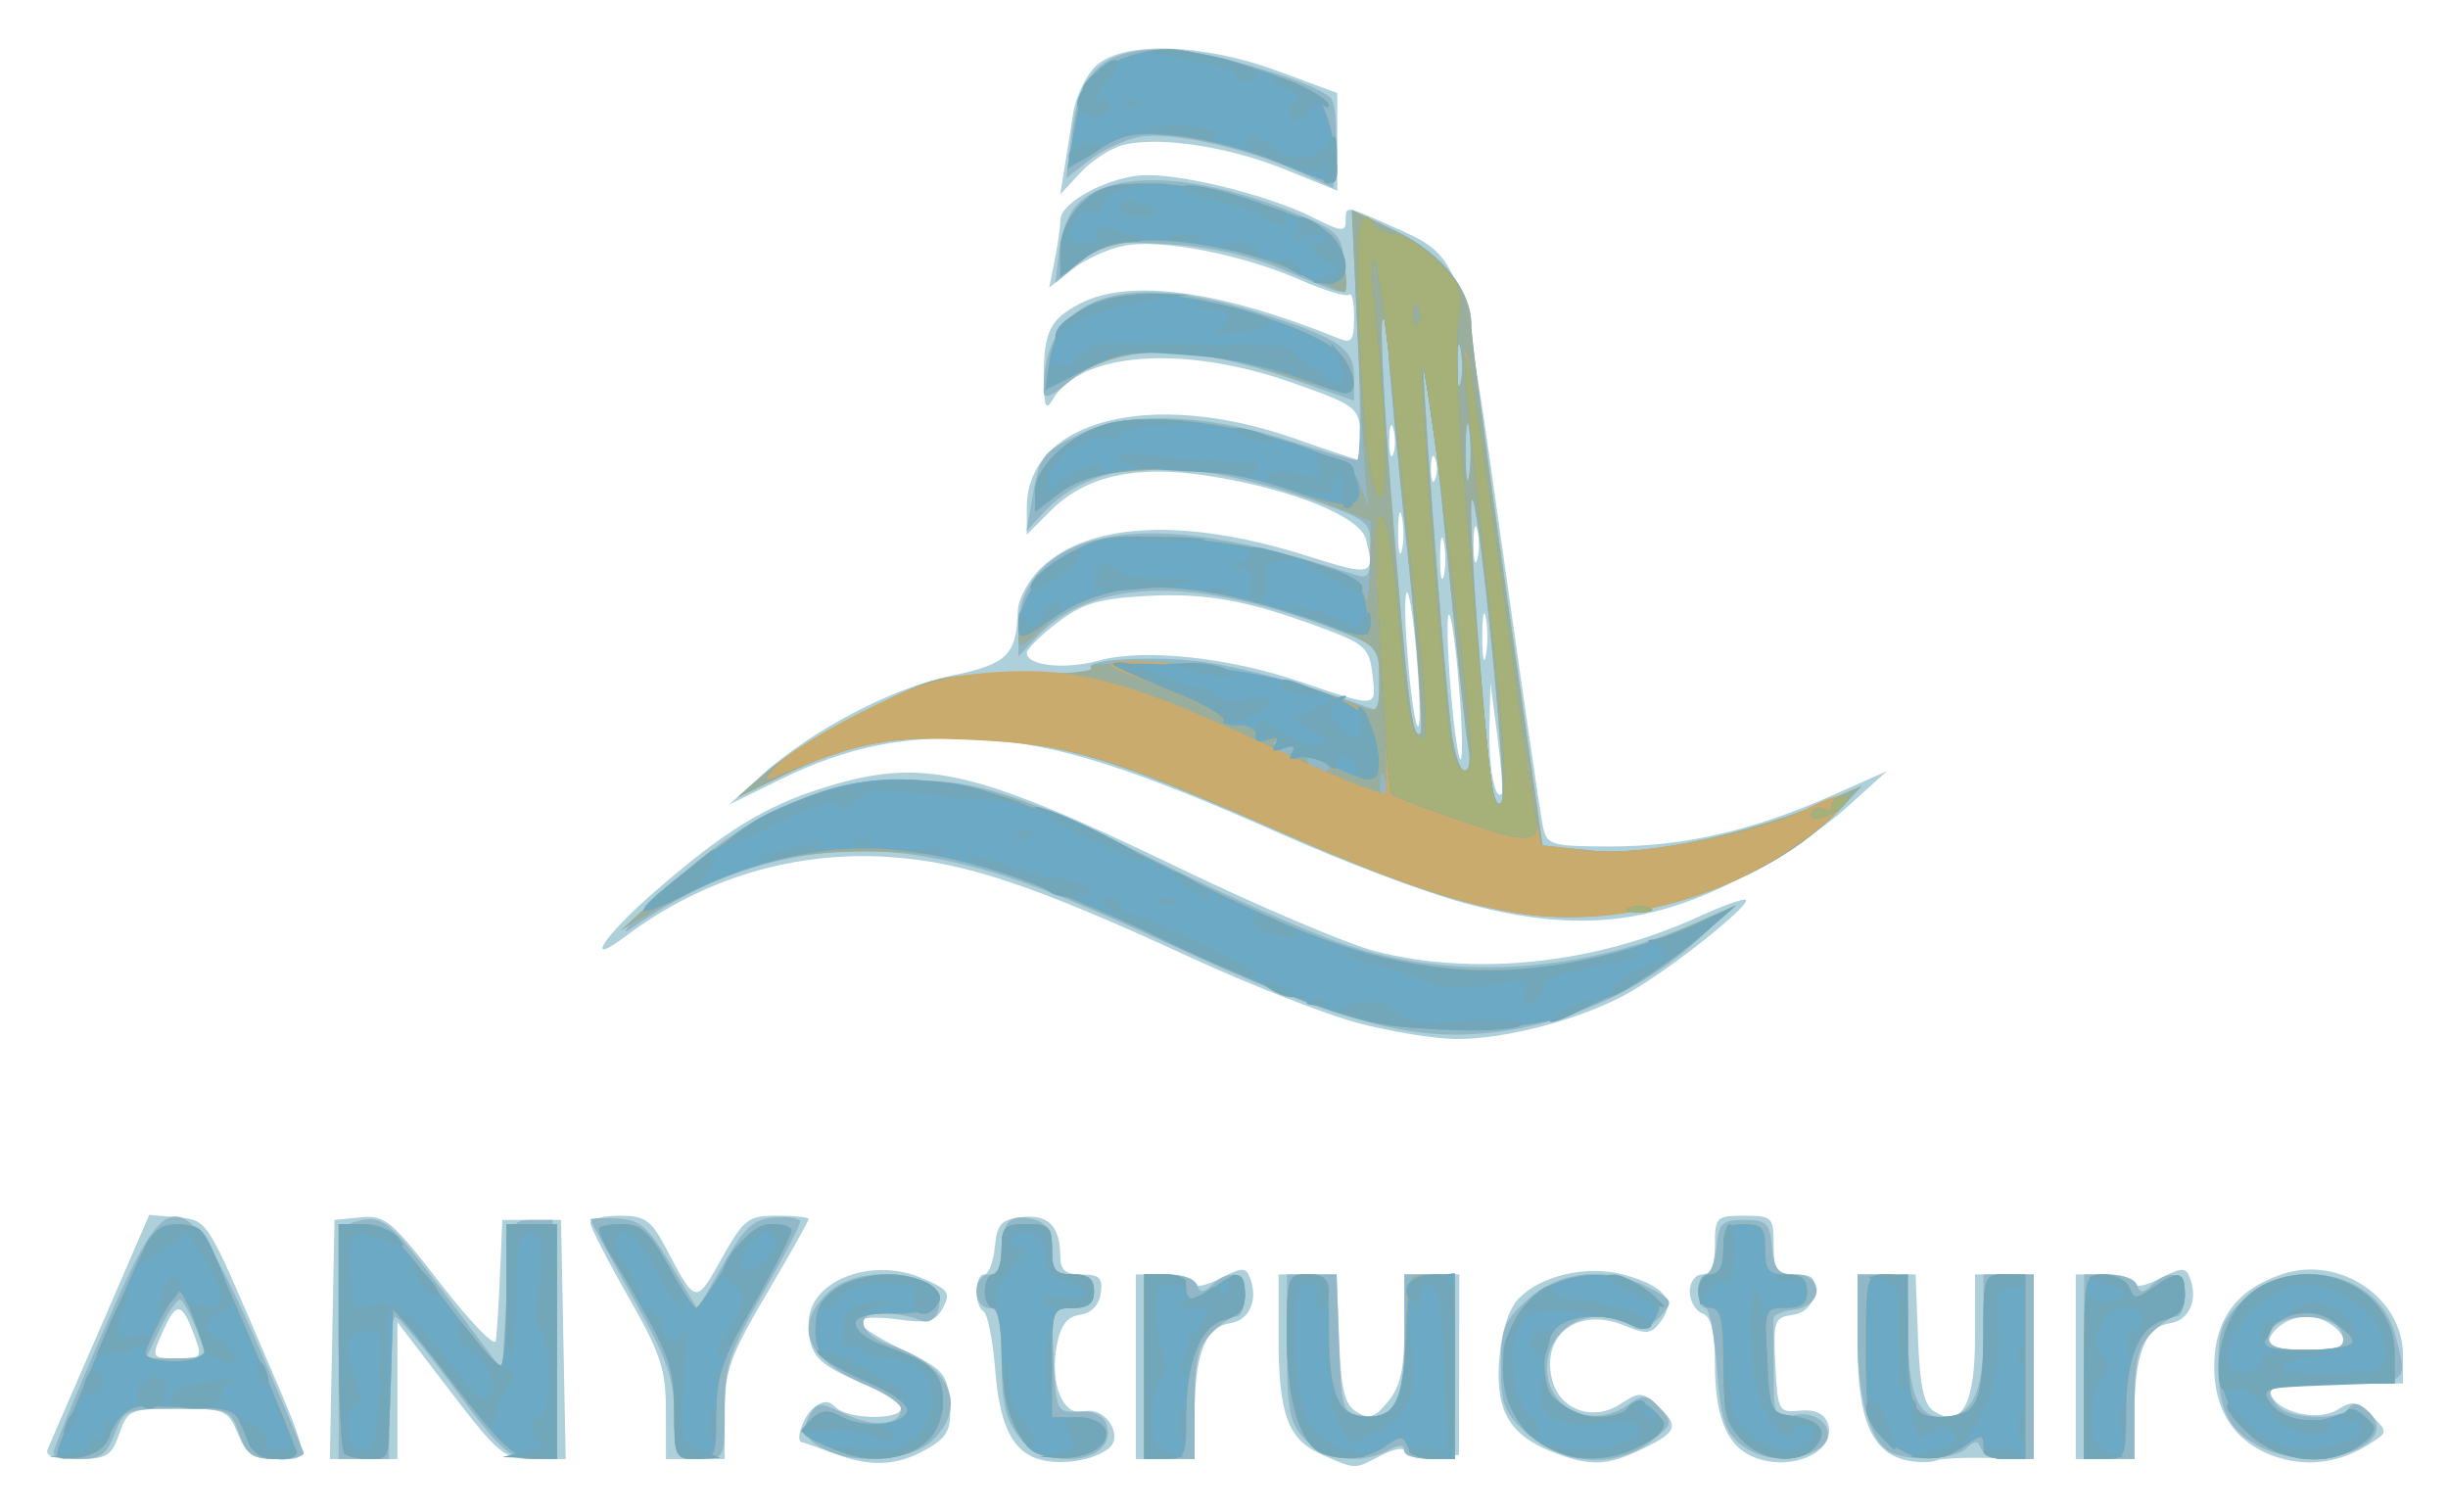 <svg xmlns="http://www.w3.org/2000/svg" role="img" viewBox="10.64 4.14 291.72 180.22"><title>ANYstructure logo</title><path fill="#aed0db" d="M110.5 177.493c-2.2-.805-4.112-1.47-4.25-1.478-.914-.055.025-2.999 1.292-4.05 1.168-.97 1.823-.999 2.7-.122 1.437 1.437 7.758 1.536 7.758.122 0-.57-2.128-1.948-4.73-3.063-5.368-2.301-6.233-3.287-6.255-7.128-.028-4.946 7.343-7.904 13.394-5.375 3.25 1.358 3.564 1.784 2.619 3.55-.917 1.713-1.731 1.917-5.551 1.394-2.462-.337-4.475-.215-4.473.272.002.487 2.364 2.011 5.25 3.386 4.786 2.281 5.273 2.824 5.553 6.19.245 2.95-.156 3.989-2 5.182-3.656 2.365-6.999 2.697-11.307 1.121zm24.854.733c-3.776-.594-5.542-3.691-6.105-10.704-.29-3.616-.915-6.815-1.389-7.107-1.163-.719-1.1-4.414.076-4.414.515 0 1.078-1.462 1.25-3.25.265-2.752.757-3.301 3.205-3.58 3.158-.36 4.569 1.047 4.593 4.58.012 1.746.591 2.25 2.585 2.25 2.093 0 2.51.418 2.25 2.25-.2 1.409-1.123 2.365-2.469 2.556-1.546.22-2.324 1.239-2.772 3.627-.872 4.648.752 8.555 3.281 7.894 2.478-.648 4.793 2.921 2.869 4.424-1.628 1.272-4.726 1.892-7.375 1.475zm32.888-.72C164.108 175.709 163 172.736 163 163.435V156h6.916l.292 7.645c.233 6.106.657 7.867 2.105 8.75 1.475.899 2.174.665 3.75-1.256 1.468-1.789 1.937-3.909 1.937-8.75V156H184.541l-.02 10.75-.02 10.75-3.25.313c-1.788.172-3.25-.138-3.25-.691 0-.568-1.195-.381-2.75.43-3.287 1.715-2.949 1.717-7.008-.047zm28.296-.013c-5.873-2.079-7.696-4.905-7.248-11.227.23-3.238 1.069-6.005 2.199-7.254 2.595-2.867 8.26-4.195 12.684-2.974 4.794 1.324 6.206 3.062 4.444 5.472-1.189 1.626-1.712 1.694-4.409.577-5.495-2.276-9.958 1.077-8.605 6.466.899 3.584 4.893 5.008 8.117 2.896 2.264-1.483 2.595-1.474 4.365.128 2.561 2.317 2.421 3.115-.835 4.771-4.698 2.39-6.617 2.595-10.712 1.145zm23.356.383C216.502 176.644 215 173.171 215 166.56c0-3.829-.425-5.509-1.5-5.922-.825-.317-1.5-1.49-1.5-2.607 0-1.139.659-2.031 1.5-2.031 1.048 0 1.5-1.056 1.5-3.5 0-3.333.167-3.5 3.5-3.5s3.5.167 3.5 3.5c0 3.092.3 3.5 2.57 3.5 2.093 0 2.51.418 2.25 2.25-.208 1.462-1.124 2.364-2.617 2.576-2.131.302-2.276.738-2 6 .287 5.468.394 5.664 2.933 5.404 1.732-.177 2.859.312 3.287 1.428 1.259 3.281-3.977 5.871-8.528 4.218zm18.375.358C233.795 177.496 232 173.524 232 164.365V156h6.916l.292 7.645c.223 5.827.688 7.894 1.958 8.692 3.267 2.053 4.834-.852 4.834-8.959V156h7v21.991l-5.387-.124c-2.963-.068-5.775.069-6.25.306-.475.237-1.867.265-3.093.062zm44.175-.327C277.323 176.46 274.5 172.584 274.5 167c0-5.626 2.664-9.239 8.147-11.049C289.461 153.703 297 158.789 297 165.635V169h-8.083c-6.021 0-7.977.319-7.668 1.25.724 2.179 5.597 3.328 7.932 1.87 1.795-1.121 2.358-1.026 4.072.688 1.985 1.985 1.984 1.992-.382 3.472-3.329 2.083-6.862 2.635-10.425 1.628zM290 164.2c0-1.498-2.394-3.2-4.5-3.2s-4.5 1.702-4.5 3.2c0 .44 2.025.8 4.5.8s4.5-.36 4.5-.8zM16.347 176.75c.309-.688 3.153-7.234 6.32-14.548l5.759-13.298 3.43.298c3.374.293 3.516.498 8.769 12.703C47.987 179.011 47.794 178 43.689 178c-2.886 0-3.648-.487-4.689-3-1.183-2.856-1.526-3-7.173-3-5.691 0-5.973.121-6.976 3-.927 2.661-1.499 3-5.055 3-2.84 0-3.845-.365-3.448-1.25zM33.694 163c-1.383-3.663-2.033-3.746-3.533-.453C28.592 165.99 28.597 166 31.913 166c2.822 0 2.878-.094 1.781-3zm16.529.75L50.5 149.5l3.143-.305c2.877-.28 3.681.39 9.5 7.913 3.496 4.52 6.458 7.583 6.581 6.805.124-.777.349-4.338.5-7.913l.275-6.5h7l.277 14.25.277 14.25h-3.782c-3.556 0-4.154-.487-10.027-8.156L58 161.688V178h-8.055zm39.77 8.5c-.006-4.972-.615-6.814-4.5-13.615-2.471-4.326-4.493-8.263-4.493-8.75 0-.487 1.566-.885 3.48-.885 3.002 0 3.752.515 5.461 3.75 3.647 6.901 3.585 6.889 6.688 1.364 2.656-4.73 3.152-5.112 6.621-5.113 2.062-.001 3.75.182 3.75.405s-2.25 4.229-5 8.901c-4.393 7.464-5 9.175-5 14.094V178h-7l-.007-5.75zM146 167v-11h3.5c1.925 0 3.5.462 3.5 1.026 0 .583 1.303.352 3.018-.535 2.642-1.366 3.089-1.377 3.585-.084 1.015 2.645-.074 5.086-2.417 5.42-2.899.413-4.186 3.715-4.186 10.739V178h-7zm112 0v-11h3.5c1.925 0 3.5.462 3.5 1.026 0 .583 1.303.352 3.018-.535 2.642-1.366 3.089-1.377 3.585-.084 1.015 2.645-.073 5.086-2.417 5.42-2.899.413-4.186 3.715-4.186 10.739V178h-7zm-85.5-40.948c-3.85-1.011-12.85-4.535-20-7.831-18.558-8.556-26.79-11.317-35.61-11.945-11.391-.811-22.398 2.452-31.623 9.375-5.25 3.94-2.706.024 3.456-5.319 8.341-7.233 13.103-10.153 20.132-12.347 11.679-3.645 17.706-2.286 42.145 9.504 9.625 4.643 20.182 9.133 23.46 9.977 11.862 3.055 26.232 1.55 38.442-4.026 2.971-1.357 5.577-2.293 5.79-2.08.608.608-8.711 8.049-13.692 10.932-5.53 3.201-14.896 5.727-20.96 5.654-2.497-.03-7.69-.882-11.54-1.893zm12.5-14.342c-4.675-1.278-14.35-4.926-21.5-8.106-17.73-7.887-26.643-10.731-35.538-11.343-9.086-.625-16.276.786-24.395 4.784L97.5 100.034l4-3.6c5.941-5.346 15.556-10.367 22.609-11.806 6.543-1.335 7.677-2.45 7.821-7.691.039-1.43 1.286-3.712 2.82-5.163 5.804-5.489 17.251-5.972 31.823-1.345 7.602 2.414 7.996 2.294 6.824-2.075-.725-2.701-9.051-6.023-18.855-7.524-8.61-1.318-14.529.003-18.7 4.173L133 67.846v-3.201c0-10.453 14.775-14.272 31.925-8.252C169.009 57.827 172.525 59 172.739 59c.214 0 .247-1.462.075-3.25-.298-3.094-.697-3.384-8.313-6.053-12.863-4.507-25.114-3.622-28.42 2.053-.811 1.393-1.026.899-1.05-2.418-.041-5.64.673-7.126 4.341-9.032 5.849-3.04 16.716-1.561 30.879 4.202 1.455.592 1.75.161 1.75-2.562 0-1.8-.26-3.014-.577-2.696-.318.318-2.948-.471-5.846-1.753-6.797-3.006-16.54-4.908-20.926-4.085-1.896.356-4.693 1.626-6.215 2.823l-2.767 2.177.666-3.328c.366-1.83.666-3.953.666-4.718 0-2.189 6.116-5.352 10.356-5.357 4.878-.005 14.872 2.561 19.834 5.093C170.414 31.742 171 31.807 171 30.52c0-1.899-.137-1.911 5.15.428 8.789 3.888 8.576 3.285 13.481 38.243 2.416 17.22 4.621 32.321 4.9 33.559.472 2.091 1.043 2.25 8.094 2.25 8.698 0 16.921-1.895 26.317-6.064L235.5 96.026l-5 4.507c-2.75 2.479-8.64 6.336-13.089 8.57-10.699 5.374-19.652 6.094-32.411 2.606zm4.089-19.755L188.254 85.5l-.127 5.168c-.116 4.738.636 8.903 1.459 8.08.186-.186-.037-3.243-.497-6.793zm-4.615-6.429c-.395-4.739-.931-8.402-1.191-8.142-.261.261-.151 4.351.244 9.089.395 4.739.931 8.402 1.191 8.142.261-.261.151-4.351-.244-9.089zm-5.056-3.686c-.404-4.587-.938-7.742-1.187-7.01-.567 1.669.779 16.493 1.437 15.834.266-.266.154-4.237-.251-8.824zm-5.225 2.692c-.369-3.165-.876-3.644-5.796-5.485-9.015-3.373-14.044-4.293-21.239-3.887-5.623.318-7.544.896-10.519 3.165C134.638 79.853 133 81.48 133 81.942c0 1.532 4.563 2.017 8.561.911 5.301-1.467 15.399-.416 23.952 2.492 9.336 3.174 9.148 3.192 8.68-.813zM187.706 77.75c-.238-1.238-.433-.225-.433 2.25s.195 3.487.433 2.25c.238-1.238.238-3.263 0-4.5zm-4.998-8.988c-.239-1.244-.444-.462-.455 1.738-.011 2.2.185 3.218.435 2.262.25-.956.259-2.756.02-4zm3.982-1.512c-.252-.963-.457-.175-.457 1.75s.206 2.712.457 1.75c.252-.963.252-2.538 0-3.5zm-8.982-1.488c-.239-1.244-.444-.462-.455 1.738-.011 2.2.185 3.218.435 2.262.25-.956.259-2.756.02-4zm3.955-7.012c-.277-.688-.504-.125-.504 1.25s.227 1.938.504 1.25c.277-.688.277-1.812 0-2.5zm-4.969-3.481c-.254-.973-.478-.419-.498 1.231-.02 1.65.187 2.446.461 1.769.274-.677.291-2.027.037-3zm-39.24-30.867c.255-1.596.728-4.591 1.051-6.656.323-2.065 1.552-4.652 2.73-5.75 3.214-2.994 12.688-2.724 21.708.62L170 15.232V26.86l-6.212-2.524c-6.731-2.735-15.029-3.994-19.285-2.926-1.471.369-3.763 1.846-5.094 3.283l-2.42 2.611z"/><path fill="#92b7c7" d="M16.996 177.25c-.002-.412 2.585-6.718 5.75-14.012 9.048-20.855 9.52-20.581 24.087 13.971.183.435-1.235.791-3.152.791-2.974 0-3.639-.441-4.531-3-1.014-2.907-1.241-3-7.379-3-6.118 0-6.371.102-7.465 3-.921 2.441-1.708 3-4.219 3-1.698 0-3.089-.338-3.091-.75zM35 165.649C35 164.325 32.668 159 32.087 159c-.394 0-1.468 1.575-2.386 3.5l-1.669 3.5h3.484c1.916 0 3.484-.158 3.484-.351zm16-1.533c0-13.255.095-13.908 2.096-14.432 3.181-.832 3.895-.237 10.904 9.088l6.5 8.648.5-8.96c.489-8.758.557-8.96 3-8.96h2.5l.277 14.25.277 14.25H74.046c-2.614 0-3.832-1.11-9.277-8.458-3.448-4.652-6.606-8.477-7.019-8.5-.412-.023-.75 3.783-.75 8.458v8.5h-6zM90.982 172.75c-.015-4.425-.801-6.645-5-14.126-2.74-4.882-4.982-9.005-4.982-9.163 0-.158 1.435-.214 3.19-.124 2.719.139 3.661.948 6.384 5.487l3.195 5.324 3.065-5.357c2.556-4.468 3.571-5.396 6.116-5.59 1.678-.128 3.047.112 3.043.533-.004.421-2.029 4.305-4.5 8.631-3.924 6.869-4.493 8.611-4.493 13.75C97 177.987 96.993 178 94 178c-2.95 0-3-.087-3.018-5.25zM110 177.287c-3.136-1.161-3.995-2.428-2.958-4.366.944-1.764 1.19-1.778 4.388-.253 3.423 1.632 6.57 1.303 6.57-.688 0-.595-1.688-1.779-3.75-2.631-7.517-3.104-9.279-7.094-4.936-11.175 4.216-3.961 14.791-2.219 13.111 2.16-.455 1.186-1.225 1.544-2.304 1.071-.892-.391-2.746-.754-4.121-.807-3.637-.142-3.136 2.509.721 3.813 7.21 2.438 9.33 7.313 4.965 11.415-2.266 2.129-7.958 2.841-11.686 1.461zm22.073-1.922c-1.604-2.039-2.073-4.075-2.073-9 0-4.991-.324-6.365-1.5-6.365-.833 0-1.5-.889-1.5-2s.667-2 1.5-2c.993 0 1.5-.993 1.5-2.941 0-3.395 1.19-4.451 4.009-3.556 1.392.442 1.991 1.515 1.991 3.565 0 2.461.402 2.933 2.5 2.933 1.833 0 2.5.533 2.5 2 0 1.477-.667 2-2.548 2-2.49 0-2.541.141-2.25 6.25.29 6.084.369 6.245 2.969 6.073 1.619-.108 2.906.435 3.267 1.377 1.779 4.635-6.929 6.034-10.366 1.666zM147 167v-11h2.917c1.604 0 3.123.562 3.375 1.25.367 1 .723 1 1.783 0 2.137-2.016 3.925-1.447 3.925 1.25 0 1.375-.45 2.5-1 2.5s-1.9.9-3 2c-1.59 1.59-2 3.333-2 8.5v6.5h-6zm19.174 8.686c-1.888-2.01-2.174-3.459-2.174-11V156h5.919l.29 8.25c.273 7.753.429 8.27 2.595 8.577 4.095.58 5.195-1.421 5.195-9.449V156h6v22h-3c-1.65 0-3-.466-3-1.035 0-.714-.601-.714-1.934 0-3.28 1.755-7.561 1.202-9.891-1.279zm26.591-.604C189.876 172.5 189.5 171.569 189.5 167c0-4.569.376-5.5 3.266-8.082 3.795-3.391 9.404-3.916 14.374-1.346 2.905 1.502 2.964 1.656 1.324 3.468-1.287 1.422-2.168 1.654-3.524.928-4.709-2.52-9.94.22-9.94 5.206 0 4.913 5.386 7.345 9.651 4.358 1.88-1.316 2.27-1.277 3.775.386 1.585 1.752 1.529 1.972-1.009 3.968-4.117 3.239-10.52 2.887-14.652-.804zm25.225 1.112c-1.819-1.473-2.325-3.135-2.745-9-.283-3.957-.904-7.194-1.38-7.194-.476 0-.866-.9-.866-2s.421-2 .937-2 1.078-1.462 1.25-3.25c.277-2.875.66-3.25 3.313-3.25s3.036.375 3.313 3.25c.26 2.692.732 3.25 2.75 3.25 3.481 0 3.396 3.747-.094 4.184-1.392.174-2.517.654-2.5 1.066.017.412.031 3.277.031 6.367 0 5.473.065 5.604 2.535 5.132 3.436-.657 5.44 2.659 2.543 4.21-2.926 1.566-6.59 1.258-9.087-.764zm18.238 1.137C233.585 176.267 232 171.101 232 163.55V156h6v6.566C238 169.929 239.167 173 241.964 173 245.645 173 247 170.29 247 162.929V156h6v22h-2.917c-1.604 0-3.123-.562-3.375-1.25-.367-1-.723-1-1.783 0-1.312 1.238-6.244 1.567-8.696.581zM259 167v-11h2.917c1.604 0 3.123.562 3.375 1.25.367 1 .723 1 1.783 0 2.137-2.016 3.925-1.447 3.925 1.25 0 1.375-.45 2.5-1 2.5s-1.9.9-3 2c-1.59 1.59-2 3.333-2 8.5v6.5h-6zm20.775 9.441C276.149 174.473 275 172.073 275 166.467c0-3.929.49-5.122 3.106-7.566 5.764-5.384 15.918-3.074 17.904 4.073C297.687 169.013 297.702 169 289 169c-7.934 0-9.114.486-6.8 2.8 1.478 1.478 7.443 1.586 8.33.151.443-.717 1.094-.678 2.059.122 5.078 4.214-6.085 8.019-12.814 4.367zm10.037-13.18c-.591-3.067-8.812-2.827-8.812.258C281 164.611 282.201 165 285.573 165c3.806 0 4.517-.292 4.239-1.739zM181 127.287c-6.761-.604-15.622-3.556-28.471-9.485-17.665-8.152-24.038-10.439-32.771-11.763-11.558-1.752-23.17 1.221-33.758 8.643-1.925 1.349-.35-.526 3.5-4.167 9.227-8.727 17.191-12.666 26.86-13.287 9.591-.615 15.369 1.121 32.807 9.856 7.611 3.813 17.324 8.113 21.585 9.556 13.585 4.6 29.425 3.399 43.748-3.319 2.614-1.226 2.421-.873-1.5 2.745-8.472 7.817-20.986 12.205-32 11.222zm10.165-14.389c-7.482-1.272-14.723-3.79-29.165-10.146-18.725-8.24-24.301-9.927-34.731-10.509-10.085-.562-15.454.456-23.769 4.51l-5 2.438 3.5-3.093c1.925-1.701 7.29-5.007 11.922-7.346 8.189-4.135 8.691-4.253 18.15-4.253 5.35 0 9.288-.273 8.749-.608-1.852-1.149 7.329-1.72 13.5-.839 3.398.485 9.441 1.995 13.428 3.355l7.25 2.473v-3.869c0-3.792-.114-3.912-5.75-6.034-16.75-6.307-28.59-5.897-35.221 1.221L132 82.377v-3.554c0-4.537 2.958-8.319 7.766-9.93 7.161-2.4 17.037-1.253 32.484 3.771 1.441.469 1.75-.047 1.75-2.926 0-3.347-.243-3.582-5.75-5.571-16.334-5.897-27.045-5.597-33.125.928l-2.158 2.316.603-3.456c.962-5.516 1.128-5.761 5.341-7.911 5.669-2.892 14.874-2.728 24.8.442 4.283 1.368 8.159 2.493 8.612 2.5.453.007.505-6.701.114-14.906l-.71-14.919 5.19 2.484c5.551 2.657 9.086 7.087 9.058 11.354-.009 1.375 1.898 15.863 4.238 32.196l4.255 29.696 6.015.618c6.261.643 19.009-2.08 28.015-5.984l4-1.734-2.442 2.624c-8.659 9.303-25.605 14.742-38.893 12.484zm-2.692-31.078C185.963 56.544 184.997 58.051 187.076 84c1.117 13.939 1.563 16.695 2.544 15.713.315-.315-.201-8.367-1.147-17.893zM185.623 93.25c-.295-1.512-1.542-12.977-2.77-25.476-1.229-12.499-2.415-22.545-2.636-22.324-.403.403 2.297 36.883 3.389 45.8.32 2.612 1.025 4.75 1.568 4.75s.744-1.238.449-2.75zm-7.264-23.439c-1.24-11.721-2.277-22.848-2.306-24.727-.029-1.879-.323-3.146-.654-2.815-.331.331.129 9.744 1.022 20.917 1.976 24.719 2.494 28.986 3.451 28.395.408-.252-.272-10.048-1.512-21.769zm7.358-14.561c-.229-1.512-.417-.275-.417 2.75s.187 4.263.417 2.75c.229-1.512.229-3.987 0-5.5zm-1.009-9.488c-.239-1.244-.444-.462-.455 1.738-.011 2.2.185 3.218.435 2.262.25-.956.259-2.756.02-4zM135 50.714c0-10.981 8.903-14.45 24.645-9.603C170.051 44.316 172 45.554 172 48.965v2.913l-6.811-2.38c-12.961-4.528-21.673-4.486-27.16.13C135.864 51.451 135 51.76 135 50.714zm28.5-14.444c-3.965-1.689-8.556-2.716-13.535-3.029-6.956-.437-7.766-.279-10.539 2.054l-3.003 2.527.403-3.661c.222-2.014 1.098-4.451 1.948-5.415 3.881-4.408 13.989-4.139 25.894.691 5.453 2.212 5.853 2.601 6.143 5.965.171 1.979-.054 3.559-.5 3.511-.446-.048-3.51-1.237-6.81-2.643zm2.19-11.542c-5.962-2.816-15.596-4.968-19.209-4.29-1.803.338-4.518 1.591-6.034 2.783l-2.756 2.168.684-5.444c.926-7.371 3.769-9.952 10.931-9.923 4.897.02 17.928 3.813 19.91 5.795.494.494.76 3.106.591 5.805L169.5 26.527z"/><path fill="#99ae9d" d="M17.916 175.816c1.546-3.904 6.748-16.049 9.023-21.066 1.814-4 2.59-4.75 4.917-4.75 2.592 0 3.114.82 8.453 13.268 3.13 7.298 5.691 13.598 5.691 14 0 .402-1.148.732-2.552.732-1.937 0-2.804-.724-3.598-3-.911-2.613-1.55-3.013-4.948-3.1-2.146-.055-5.116-.145-6.599-.2-2.006-.074-3.113.655-4.324 2.85-1.057 1.916-2.566 3.061-4.304 3.266-2.433.288-2.593.106-1.759-2zM35 165.204C35 163.87 32.543 158 31.984 158 31.443 158 28 164.446 28 165.461c0 .686 3.432 1.159 5.25.725.963-.23 1.75-.671 1.75-.981zm16.667 12.129c-.367-.367-.667-6.667-.667-14V150h2.903c2.475 0 3.84 1.248 9.25 8.45 3.491 4.648 6.684 8.473 7.097 8.5.412.027.75-3.775.75-8.45V150h6v28l-2.75-.035c-2.272-.029-3.967-1.623-9.75-9.163l-7-9.128-.288 9.163C56.936 177.643 56.836 178 54.629 178c-1.263 0-2.596-.3-2.962-.667zM91 172.348c0-4.876-.618-6.723-4.5-13.453-2.475-4.291-4.5-8.048-4.5-8.348 0-.301 1.238-.546 2.75-.546 2.258.001 3.252.895 5.558 5C91.852 157.75 93.319 160 93.567 160c.248 0 1.836-2.25 3.528-5 2.32-3.77 3.671-5 5.491-5 1.328 0 2.414.348 2.414.774 0 .426-2.025 4.328-4.5 8.671-3.783 6.638-4.5 8.746-4.5 13.226C96 177.689 95.854 178 93.5 178c-2.372 0-2.5-.29-2.5-5.652zm18.065 4.083c-3.12-1.354-3.291-1.634-1.867-3.058 1.26-1.26 1.993-1.341 3.734-.409 2.63 1.408 7.262.997 7.816-.693.234-.713-1.939-2.265-5.173-3.695-5.397-2.387-6.129-3.371-5.638-7.576.476-4.073 8.411-6.489 13.09-3.985 3.377 1.807 1.258 3.811-3.849 3.641-5.934-.198-6.377 2.055-.784 3.991 5.313 1.839 6.605 3.106 6.605 6.475 0 6.115-6.431 8.565-13.935 5.309zm25.164.899C131.882 176.386 130 171.144 130 165.55c0-3.052-.45-5.55-1-5.55s-1-.9-1-2 .45-2 1-2 1-1.35 1-3c0-2.667.333-3 3-3s3 .333 3 3c0 2.533.389 3 2.5 3 1.833 0 2.5.533 2.5 2 0 1.467-.667 2-2.5 2-2.41 0-2.5.233-2.5 6.5v6.5h2.893c1.636 0 3.141.645 3.463 1.485.959 2.499-4.361 4.361-8.127 2.846zM147 167v-11h2.5c1.556 0 2.5.567 2.5 1.5 0 1.866.943 1.858 3.441-.032 2.719-2.056 3.559-1.838 3.559.923 0 1.69-.704 2.568-2.4 2.994-2.928.735-4.6 5.011-4.6 11.764 0 4.508-.177 4.851-2.5 4.851H147zm21.229 10.331C165.585 176.267 164 171.101 164 163.55c0-7.386.054-7.55 2.5-7.55 2.413 0 2.5.229 2.5 6.566C169 170.239 170.168 173 173.413 173c3.569 0 4.54-2.01 4.75-9.834.192-7.149.199-7.166 3.015-7.166H184v22h-2.531c-1.392 0-2.788-.669-3.101-1.486-.504-1.314-.815-1.314-2.691 0-2.108 1.476-5.015 1.795-7.447.816zm26.653-.834c-6.977-3.792-6.804-15.417.283-19.082 3.617-1.871 8.329-1.793 11.351.188 1.985 1.301 2.253 1.962 1.423 3.513-.804 1.503-1.426 1.695-2.915.898-2.82-1.509-7.603-1.224-9.068.541-1.923 2.318-1.599 7.503.569 9.088 2.273 1.662 6.664 1.77 8.233.201.877-.877 1.532-.847 2.7.122 2.22 1.842 1.926 2.786-1.408 4.509-3.645 1.885-7.726 1.893-11.168.023zm23.293-.811c-1.785-1.9-2.174-3.512-2.174-9 0-5.276-.316-6.686-1.5-6.686-.833 0-1.5-.889-1.5-2s.667-2 1.5-2c1 0 1.5-1 1.5-3 0-2.533.389-3 2.5-3s2.5.467 2.5 3 .389 3 2.5 3c1.833 0 2.5.533 2.5 2 0 1.477-.667 2-2.548 2-2.49 0-2.541.141-2.25 6.25.277 5.815.472 6.273 2.798 6.585 3.479.466 4.572 1.771 3.035 3.623-1.892 2.279-6.36 1.89-8.861-.772zm17.461.242c-2.495-1.963-2.635-2.547-2.635-11 0-8.856.02-8.927 2.5-8.927 2.426 0 2.5.205 2.5 6.918 0 8.695.537 10.082 3.907 10.082 4.201 0 5.093-1.699 5.093-9.7 0-7.12.062-7.3 2.5-7.3h2.5v22h-2.5c-1.596 0-2.5-.563-2.5-1.557 0-1.409-.211-1.409-2.223 0-3.029 2.122-6.003 1.954-9.143-.516zM259 167c0-10.936.014-11 2.393-11 1.316 0 2.663.703 2.992 1.562.543 1.416.808 1.416 2.829 0 3.044-2.132 3.785-1.969 3.785.83 0 1.67-.702 2.568-2.329 2.976-3.099.778-4.671 4.541-4.671 11.179 0 5.15-.139 5.453-2.5 5.453H259zm19.954 8.25c-5.707-5.1-4.729-15.209 1.758-18.165C287.89 153.815 296 158.238 296 165.423V169h-7.969c-6.844 0-7.883.222-7.364 1.577.902 2.35 4.89 3.542 7.954 2.377 1.883-.716 3.039-.65 4.103.232 1.285 1.067 1.188 1.466-.732 3.021-3.428 2.776-9.346 2.342-13.038-.958zM291 164.023c0-.537-1.064-1.674-2.365-2.527-2.705-1.772-6.941-.748-7.967 1.927-.505 1.317.295 1.577 4.864 1.577 3.008 0 5.469-.44 5.469-.977zm-121.607-39.428c-3.909-1.283-11.559-4.445-17-7.026-9.991-4.74-18.563-8.279-25.893-10.692-2.2-.724-8.05-1.3-13-1.28-9.534.039-16.46 2.006-25 7.101l-4 2.386 4.5-4.106c14.472-13.205 26.27-16.61 41.381-11.943 3.626 1.12 12.786 5.181 20.355 9.025 7.57 3.844 16.688 7.899 20.263 9.012 13.679 4.256 27.616 3.366 41-2.617l5.5-2.459-4.5 3.946c-2.475 2.17-7.425 5.388-11 7.151-5.689 2.806-7.685 3.245-16 3.52-7.831.259-10.748-.095-16.607-2.019zm21.772-11.697c-7.482-1.272-14.723-3.79-29.165-10.146-18.725-8.24-24.301-9.927-34.731-10.509-10.085-.562-15.454.456-23.769 4.51l-5 2.438 3.5-3.093c1.925-1.701 7.29-5.007 11.922-7.346 8.189-4.135 8.691-4.253 18.15-4.253 5.35 0 9.21-.369 8.578-.819-.633-.451 3.35-.612 8.85-.36 8.833.406 16.218 2.011 23.75 5.161 1.496.626 1.75.154 1.75-3.252 0-3.818-.204-4.072-4.918-6.099-6.023-2.591-16.365-5.098-21.082-5.11-5.572-.015-11.114 1.939-14.171 4.997-2.312 2.312-2.829 2.505-2.829 1.055 0-4.199 2.221-7.828 6.137-10.029 3.6-2.023 5.023-2.224 12.708-1.788 11.324.641 21.856 3.932 22.451 7.015.237 1.227.492-.305.567-3.403L174 66.232l-5.25-2.064c-9.249-3.636-13.303-4.41-21.048-4.019-5.904.298-8.254.883-10.64 2.646L134 65.06v-2.441c0-3.135 4.913-7.324 9.628-8.209 5.06-.949 13.103.066 21.208 2.676 6.035 1.944 7.114 2.658 8.048 5.329.809 2.314.976 2.46.669.584-.225-1.375-.725-9.55-1.111-18.166l-.702-15.666 5.184 2.481c5.546 2.654 9.08 7.086 9.052 11.352-.009 1.375 1.898 15.863 4.238 32.196l4.255 29.696 6.015.618c6.261.643 19.009-2.08 28.015-5.984l4-1.734-2.442 2.624c-8.659 9.303-25.605 14.742-38.893 12.484zm-2.692-31.078C185.963 56.544 184.997 58.051 187.076 84c1.117 13.939 1.563 16.695 2.544 15.713.315-.315-.201-8.367-1.147-17.893zm-12.79 14.992c-.319-.798-.556-.561-.604.604-.043 1.054.193 1.645.525 1.312.332-.332.368-1.195.079-1.917zM169 95.607c0-.216-.698-.661-1.552-.989-.89-.342-1.291-.174-.941.393.587.95 2.493 1.405 2.493.596zM185.623 93.25c-.295-1.512-1.542-12.977-2.77-25.476-1.229-12.499-2.415-22.545-2.636-22.324-.403.403 2.297 36.883 3.389 45.8.32 2.612 1.025 4.75 1.568 4.75s.744-1.238.449-2.75zM165 93.607c0-.216-.698-.661-1.552-.989-.89-.342-1.291-.174-.941.393.587.95 2.493 1.405 2.493.596zm13.359-23.796c-1.24-11.721-2.277-22.848-2.306-24.727-.029-1.879-.323-3.146-.654-2.815-.331.331.129 9.744 1.022 20.917 1.976 24.719 2.494 28.986 3.451 28.395.408-.252-.272-10.048-1.512-21.769zm7.358-14.561c-.229-1.512-.417-.275-.417 2.75s.187 4.263.417 2.75c.229-1.512.229-3.987 0-5.5zm-1.009-9.488c-.239-1.244-.444-.462-.455 1.738-.011 2.2.185 3.218.435 2.262.25-.956.259-2.756.02-4zM163.5 48.78c-10.235-3.48-17.497-3.622-23.738-.463l-4.577 2.317.534-3.567c.974-6.509 7.26-9.178 17.206-7.305 8.164 1.538 16.928 5.095 18.143 7.364 2.219 4.146.722 4.473-7.567 1.654zm1.356-12.29c-10.62-4.57-21.473-4.956-25.929-.923C137.063 37.253 137 37.206 137 34.11c0-2.065.871-4.072 2.455-5.655C141.511 26.399 142.875 26 147.859 26c6.804 0 19.935 4.004 21.891 6.675 1.037 1.416 1.834 6.42 1 6.284-.138-.023-2.79-1.134-5.894-2.47zm-2.158-13.097c-3.191-1.339-8.441-2.709-11.666-3.047-4.999-.522-6.402-.28-9.516 1.645l-3.653 2.258.656-3.874c.361-2.131.885-4.703 1.165-5.715C140.284 12.486 145.717 10 149.863 10c3.54 0 14.992 3.435 17.395 5.217 1.811 1.343 3.702 10.85 2.128 10.696-.487-.048-3.497-1.182-6.688-2.521z"/><path fill="#c8ab6d" d="M17.916 175.816c1.546-3.904 6.748-16.049 9.023-21.066 1.814-4 2.59-4.75 4.917-4.75 2.592 0 3.114.82 8.453 13.268 3.13 7.298 5.691 13.598 5.691 14 0 .402-1.148.732-2.552.732-1.937 0-2.804-.724-3.598-3-.911-2.613-1.55-3.013-4.948-3.1-2.146-.055-5.116-.145-6.599-.2-2.006-.074-3.113.655-4.324 2.85-1.057 1.916-2.566 3.061-4.304 3.266-2.433.288-2.593.106-1.759-2zM35 165.204C35 163.87 32.543 158 31.984 158 31.443 158 28 164.446 28 165.461c0 .686 3.432 1.159 5.25.725.963-.23 1.75-.671 1.75-.981zm16.667 12.129c-.367-.367-.667-6.667-.667-14V150h2.903c2.475 0 3.84 1.248 9.25 8.45 3.491 4.648 6.684 8.473 7.097 8.5.412.027.75-3.775.75-8.45V150h6v28l-2.75-.035c-2.272-.029-3.967-1.623-9.75-9.163l-7-9.128-.288 9.163C56.936 177.643 56.836 178 54.629 178c-1.263 0-2.596-.3-2.962-.667zM91 172.348c0-4.876-.618-6.723-4.5-13.453-2.475-4.291-4.5-8.048-4.5-8.348 0-.301 1.238-.546 2.75-.546 2.258.001 3.252.895 5.558 5C91.852 157.75 93.319 160 93.567 160c.248 0 1.836-2.25 3.528-5 2.32-3.77 3.671-5 5.491-5 1.328 0 2.414.348 2.414.774 0 .426-2.025 4.328-4.5 8.671-3.783 6.638-4.5 8.746-4.5 13.226C96 177.689 95.854 178 93.5 178c-2.372 0-2.5-.29-2.5-5.652zm18.065 4.083c-3.12-1.354-3.291-1.634-1.867-3.058 1.26-1.26 1.993-1.341 3.734-.409 2.63 1.408 7.262.997 7.816-.693.234-.713-1.939-2.265-5.173-3.695-5.397-2.387-6.129-3.371-5.638-7.576.476-4.073 8.411-6.489 13.09-3.985 3.377 1.807 1.258 3.811-3.849 3.641-5.934-.198-6.377 2.055-.784 3.991 5.313 1.839 6.605 3.106 6.605 6.475 0 6.115-6.431 8.565-13.935 5.309zm25.164.899C131.882 176.386 130 171.144 130 165.55c0-3.052-.45-5.55-1-5.55s-1-.9-1-2 .45-2 1-2 1-1.35 1-3c0-2.667.333-3 3-3s3 .333 3 3c0 2.533.389 3 2.5 3 1.833 0 2.5.533 2.5 2 0 1.467-.667 2-2.5 2-2.41 0-2.5.233-2.5 6.5v6.5h2.893c1.636 0 3.141.645 3.463 1.485.959 2.499-4.361 4.361-8.127 2.846zM147 167v-11h2.5c1.556 0 2.5.567 2.5 1.5 0 1.866.943 1.858 3.441-.032 2.719-2.056 3.559-1.838 3.559.923 0 1.69-.704 2.568-2.4 2.994-2.928.735-4.6 5.011-4.6 11.764 0 4.508-.177 4.851-2.5 4.851H147zm21.229 10.331C165.585 176.267 164 171.101 164 163.55c0-7.386.054-7.55 2.5-7.55 2.413 0 2.5.229 2.5 6.566C169 170.239 170.168 173 173.413 173c3.498 0 4.409-1.814 4.78-9.516.326-6.771.42-6.994 3.072-7.301L184 155.867V178h-2.531c-1.392 0-2.788-.669-3.101-1.486-.504-1.314-.815-1.314-2.691 0-2.108 1.476-5.015 1.795-7.447.816zm26.653-.834c-6.977-3.792-6.804-15.417.283-19.082 3.617-1.871 8.329-1.793 11.351.188 1.985 1.301 2.253 1.962 1.423 3.513-.804 1.503-1.426 1.695-2.915.898-2.82-1.509-7.603-1.224-9.068.541-1.923 2.318-1.599 7.503.569 9.088 2.273 1.662 6.664 1.77 8.233.201.877-.877 1.532-.847 2.7.122 2.22 1.842 1.926 2.786-1.408 4.509-3.645 1.885-7.726 1.893-11.168.023zm23.293-.811c-1.785-1.9-2.174-3.512-2.174-9 0-5.276-.316-6.686-1.5-6.686-.833 0-1.5-.889-1.5-2s.667-2 1.5-2c1 0 1.5-1 1.5-3 0-2.533.389-3 2.5-3s2.5.467 2.5 3 .389 3 2.5 3c1.833 0 2.5.533 2.5 2 0 1.477-.667 2-2.548 2-2.49 0-2.541.141-2.25 6.25.277 5.815.472 6.273 2.798 6.585 3.479.466 4.572 1.771 3.035 3.623-1.892 2.279-6.36 1.89-8.861-.772zm17.461.242c-2.495-1.963-2.635-2.547-2.635-11 0-8.856.02-8.927 2.5-8.927 2.426 0 2.5.205 2.5 6.918 0 8.695.537 10.082 3.907 10.082 4.201 0 5.093-1.699 5.093-9.7 0-7.12.062-7.3 2.5-7.3h2.5v22h-2.5c-1.596 0-2.5-.563-2.5-1.557 0-1.409-.211-1.409-2.223 0-3.029 2.122-6.003 1.954-9.143-.516zM259 167c0-10.936.014-11 2.393-11 1.316 0 2.663.703 2.992 1.562.543 1.416.808 1.416 2.829 0 3.044-2.132 3.785-1.969 3.785.83 0 1.67-.702 2.568-2.329 2.976-3.099.778-4.671 4.541-4.671 11.179 0 5.15-.139 5.453-2.5 5.453H259zm19.954 8.25c-5.707-5.1-4.729-15.209 1.758-18.165C287.89 153.815 296 158.238 296 165.423V169h-7.969c-6.844 0-7.883.222-7.364 1.577.902 2.35 4.89 3.542 7.954 2.377 1.883-.716 3.039-.65 4.103.232 1.285 1.067 1.188 1.466-.732 3.021-3.428 2.776-9.346 2.342-13.038-.958zM291 164.023c0-.537-1.064-1.674-2.365-2.527-2.705-1.772-6.941-.748-7.967 1.927-.505 1.317.295 1.577 4.864 1.577 3.008 0 5.469-.44 5.469-.977zm-121.508-39.398c-3.855-1.267-11.055-4.227-16-6.578-18.56-8.825-27.008-11.757-36.496-12.666-7.485-.717-16.293 1.156-24.264 5.159-2.755 1.384-5.17 2.354-5.367 2.157-.786-.786 11.473-9.901 16.635-12.368 12.48-5.965 23.271-4.184 46.681 7.704 16.103 8.178 23.954 10.84 34.336 11.645 8.229.638 19.83-1.666 28.126-5.586l4.358-2.059-4.5 3.928c-2.475 2.16-7.425 5.37-11 7.133-5.689 2.806-7.685 3.245-16 3.52-7.802.258-10.753-.097-16.508-1.989zm21.673-11.727c-7.58-1.288-14.804-3.82-29.546-10.355-18.528-8.214-23.604-9.693-35.119-10.231-9.88-.462-12.784.07-23 4.215-1.987.806-1.987.797-.049-1.409 1.073-1.222 5.672-4.065 10.219-6.318 6.841-3.39 9.567-4.18 15.799-4.58 9.634-.618 16.028 1.136 32.835 9.006 7.043 3.298 13.067 5.735 13.387 5.415.32-.32.087-7.677-.518-16.349-.605-8.672-.728-16.138-.275-16.592.983-.983 1.818 3.776 2.72 15.507.624 8.116 1.607 11.9 2.786 10.721.283-.283.081-4.545-.449-9.471-.53-4.926-1.836-17.444-2.903-27.817-1.067-10.373-2.241-19.148-2.61-19.5-.369-.352-.412 1.61-.097 4.36 1.402 12.23 1.83 24.728.825 24.107-1.276-.789-2.088-7.696-2.629-22.357-.374-10.158.189-13.109 1.956-10.25.34.55 1.406 1 2.369 1s3.213 1.429 4.999 3.176c2.885 2.821 3.177 3.599 2.608 6.964-.352 2.084-.148 9.767.453 17.074C187.836 94.551 188.403 100 189.172 100c1.304 0 .969-5.897-1.678-29.5-3.743-33.38-2.723-32.329 1.94 2 1.419 10.45 3.093 22.001 3.718 25.669l1.138 6.669 5.764.669c5.987.695 20.243-2.098 26.147-5.123 7.232-3.705 4.838.458-3.247 5.646-9.407 6.037-21.416 8.632-31.789 6.869zM185.944 93.75c-.148-5.908-5.724-49.678-5.828-45.75-.12 4.53 2.529 38.699 3.47 44.75.57 3.666 2.445 4.461 2.358 1zm-6.261-52.938c-.319-.798-.556-.561-.604.604-.043 1.054.193 1.645.525 1.312.332-.332.368-1.195.079-1.917zM161.5 91.638c-6.05-2.938-12.688-5.894-14.75-6.568S143 83.591 143 83.281c0-1.264 16.97.692 23.295 2.685 5.319 1.676 7.003 2.687 7.75 4.652 1.326 3.488 1.192 6.383-.295 6.371-.688-.005-6.2-2.414-12.25-5.352zM132 79.149c0-3.296 2.561-7.096 6.137-9.106 3.6-2.023 5.023-2.224 12.708-1.788 4.76.269 11.636 1.448 15.28 2.619 6.004 1.93 6.685 2.426 7.257 5.288.347 1.737.462 3.328.255 3.535-.207.207-3.698-.729-7.757-2.08-13.789-4.59-22.664-4.61-29.361-.065C132.583 80.223 132 80.429 132 79.149zm2-16.53c0-3.135 4.913-7.324 9.628-8.209 8.428-1.581 27.754 3.119 28.768 6.997.906 3.465-.648 3.649-8.422.996-9.864-3.365-22.062-3.194-26.891.377L134 65.06zm1.719-15.552c1.311-8.76 12.07-10.289 28.596-4.065 3.907 1.471 6.175 2.981 6.912 4.598.603 1.324.829 2.676.501 3.004-.328.328-3.439-.406-6.912-1.632-3.474-1.226-9.466-2.433-13.316-2.683-5.977-.388-7.681-.104-11.657 1.945l-4.657 2.399zM166 36.976c-2.938-1.946-12.166-4.141-17.615-4.19-4.16-.037-6.263.487-8.46 2.112L137 37.06v-3.075c0-1.932.913-3.988 2.455-5.53C141.511 26.399 142.875 26 147.859 26c6.804 0 19.935 4.004 21.891 6.675 2.9 3.96.277 6.968-3.75 4.3zm-3.302-13.584c-3.191-1.339-8.441-2.709-11.666-3.047-4.999-.522-6.402-.28-9.516 1.645l-3.653 2.258.656-3.874c.361-2.131.885-4.703 1.165-5.715C140.284 12.486 145.717 10 149.863 10c3.54 0 14.992 3.435 17.395 5.217 1.811 1.343 3.702 10.85 2.128 10.696-.487-.048-3.497-1.182-6.688-2.521z"/><path fill="#6ca9c4" d="M17.916 175.816c1.546-3.904 6.748-16.049 9.023-21.066 1.814-4 2.59-4.75 4.917-4.75 2.592 0 3.114.82 8.453 13.268 3.13 7.298 5.691 13.598 5.691 14 0 .402-1.148.732-2.552.732-1.937 0-2.804-.724-3.598-3-.911-2.613-1.55-3.013-4.948-3.1-2.146-.055-5.116-.145-6.599-.2-2.006-.074-3.113.655-4.324 2.85-1.057 1.916-2.566 3.061-4.304 3.266-2.433.288-2.593.106-1.759-2zM35 165.204C35 163.87 32.543 158 31.984 158 31.443 158 28 164.446 28 165.461c0 .686 3.432 1.159 5.25.725.963-.23 1.75-.671 1.75-.981zm16.667 12.129c-.367-.367-.667-6.667-.667-14V150h2.903c2.475 0 3.84 1.248 9.25 8.45 3.491 4.648 6.684 8.473 7.097 8.5.412.027.75-3.775.75-8.45V150h6v28l-2.75-.035c-2.272-.029-3.967-1.623-9.75-9.163l-7-9.128-.288 9.163C56.936 177.643 56.836 178 54.629 178c-1.263 0-2.596-.3-2.962-.667zM91 172.348c0-4.876-.618-6.723-4.5-13.453-2.475-4.291-4.5-8.048-4.5-8.348 0-.301 1.238-.546 2.75-.546 2.258.001 3.252.895 5.558 5C91.852 157.75 93.319 160 93.567 160c.248 0 1.836-2.25 3.528-5 2.32-3.77 3.671-5 5.491-5 1.328 0 2.414.348 2.414.774 0 .426-2.025 4.328-4.5 8.671-3.783 6.638-4.5 8.746-4.5 13.226C96 177.689 95.854 178 93.5 178c-2.372 0-2.5-.29-2.5-5.652zm18.065 4.083c-3.12-1.354-3.291-1.634-1.867-3.058 1.26-1.26 1.993-1.341 3.734-.409 2.63 1.408 7.262.997 7.816-.693.234-.713-1.939-2.265-5.173-3.695-5.397-2.387-6.129-3.371-5.638-7.576.476-4.073 8.411-6.489 13.09-3.985 3.377 1.807 1.258 3.811-3.849 3.641-5.934-.198-6.377 2.055-.784 3.991 5.313 1.839 6.605 3.106 6.605 6.475 0 6.115-6.431 8.565-13.935 5.309zm25.164.899C131.882 176.386 130 171.144 130 165.55c0-3.052-.45-5.55-1-5.55s-1-.9-1-2 .45-2 1-2 1-1.35 1-3c0-2.667.333-3 3-3s3 .333 3 3c0 2.533.389 3 2.5 3 1.833 0 2.5.533 2.5 2 0 1.467-.667 2-2.5 2-2.41 0-2.5.233-2.5 6.5v6.5h2.893c1.636 0 3.141.645 3.463 1.485.959 2.499-4.361 4.361-8.127 2.846zM147 167v-11h2.5c1.556 0 2.5.567 2.5 1.5 0 1.866.943 1.858 3.441-.032 2.719-2.056 3.559-1.838 3.559.923 0 1.69-.704 2.568-2.4 2.994-2.928.735-4.6 5.011-4.6 11.764 0 4.508-.177 4.851-2.5 4.851H147zm21.229 10.331C165.585 176.267 164 171.101 164 163.55c0-7.386.054-7.55 2.5-7.55 2.413 0 2.5.229 2.5 6.566C169 170.239 170.168 173 173.413 173c3.498 0 4.409-1.814 4.78-9.516.326-6.771.42-6.994 3.072-7.301L184 155.867V178h-2.531c-1.392 0-2.788-.669-3.101-1.486-.504-1.314-.815-1.314-2.691 0-2.108 1.476-5.015 1.795-7.447.816zm26.653-.834c-6.977-3.792-6.804-15.417.283-19.082 3.617-1.871 8.329-1.793 11.351.188 1.985 1.301 2.253 1.962 1.423 3.513-.804 1.503-1.426 1.695-2.915.898-2.82-1.509-7.603-1.224-9.068.541-1.923 2.318-1.599 7.503.569 9.088 2.273 1.662 6.664 1.77 8.233.201.877-.877 1.532-.847 2.7.122 2.22 1.842 1.926 2.786-1.408 4.509-3.645 1.885-7.726 1.893-11.168.023zm23.293-.811c-1.785-1.9-2.174-3.512-2.174-9 0-5.276-.316-6.686-1.5-6.686-.833 0-1.5-.889-1.5-2s.667-2 1.5-2c1 0 1.5-1 1.5-3 0-2.533.389-3 2.5-3s2.5.467 2.5 3 .389 3 2.5 3c1.833 0 2.5.533 2.5 2 0 1.477-.667 2-2.548 2-2.49 0-2.541.141-2.25 6.25.277 5.815.472 6.273 2.798 6.585 3.479.466 4.572 1.771 3.035 3.623-1.892 2.279-6.36 1.89-8.861-.772zm17.461.242c-2.495-1.963-2.635-2.547-2.635-11 0-8.856.02-8.927 2.5-8.927 2.426 0 2.5.205 2.5 6.918 0 8.695.537 10.082 3.907 10.082 4.201 0 5.093-1.699 5.093-9.7 0-7.12.062-7.3 2.5-7.3h2.5v22h-2.5c-1.596 0-2.5-.563-2.5-1.557 0-1.409-.211-1.409-2.223 0-3.029 2.122-6.003 1.954-9.143-.516zM259 167c0-10.936.014-11 2.393-11 1.316 0 2.663.703 2.992 1.562.543 1.416.808 1.416 2.829 0 3.044-2.132 3.785-1.969 3.785.83 0 1.67-.702 2.568-2.329 2.976-3.099.778-4.671 4.541-4.671 11.179 0 5.15-.139 5.453-2.5 5.453H259zm19.954 8.25c-5.707-5.1-4.729-15.209 1.758-18.165C287.89 153.815 296 158.238 296 165.423V169h-7.969c-6.844 0-7.883.222-7.364 1.577.902 2.35 4.89 3.542 7.954 2.377 1.883-.716 3.039-.65 4.103.232 1.285 1.067 1.188 1.466-.732 3.021-3.428 2.776-9.346 2.342-13.038-.958zM291 164.023c0-.537-1.064-1.674-2.365-2.527-2.705-1.772-6.941-.748-7.967 1.927-.505 1.317.295 1.577 4.864 1.577 3.008 0 5.469-.44 5.469-.977zm-121.508-39.398c-3.855-1.267-11.055-4.227-16-6.578-18.56-8.825-27.008-11.757-36.496-12.666-7.485-.717-16.293 1.156-24.264 5.159-2.755 1.384-5.17 2.354-5.367 2.157-.786-.786 11.473-9.901 16.635-12.368 12.48-5.965 23.271-4.184 46.681 7.704 16.103 8.178 23.954 10.84 34.336 11.645 8.229.638 19.83-1.666 28.126-5.586l4.358-2.059-4.5 3.928c-2.475 2.16-7.425 5.37-11 7.133-5.689 2.806-7.685 3.245-16 3.52-7.802.258-10.753-.097-16.508-1.989zm35.258-12.288c.688-.277 1.812-.277 2.5 0s.125.504-1.25.504-1.938-.227-1.25-.504zm-21.108-10.8c-3.772-1.331-6.976-2.559-7.121-2.729-.775-.91-2.318-32.413-1.622-33.109.983-.983 1.818 3.776 2.72 15.507.624 8.116 1.607 11.9 2.786 10.721.283-.283.081-4.545-.449-9.471-.53-4.926-1.836-17.444-2.903-27.817-1.067-10.373-2.241-19.148-2.61-19.5-.369-.352-.412 1.61-.097 4.36 1.402 12.23 1.83 24.728.825 24.107-1.276-.789-2.088-7.696-2.629-22.357-.374-10.158.189-13.109 1.956-10.25.34.55 1.406 1 2.369 1s3.213 1.429 4.999 3.176c2.885 2.821 3.177 3.599 2.608 6.964-.352 2.084-.148 9.767.453 17.074C187.836 94.551 188.403 100 189.172 100c1.304 0 .969-5.897-1.678-29.5-2.555-22.787-2.919-28.217-1.375-20.5.763 3.815 4.533 30.182 6.219 43.5.279 2.2.822 5.463 1.209 7.25.881 4.075-.319 4.171-9.905.788zm2.301-7.788c-.148-5.908-5.724-49.678-5.828-45.75-.12 4.53 2.529 38.699 3.47 44.75.57 3.666 2.445 4.461 2.358 1zm-6.261-52.938c-.319-.798-.556-.561-.604.604-.043 1.054.193 1.645.525 1.312.332-.332.368-1.195.079-1.917zm46.881 60.083c.316-.511.993-.67 1.505-.353.512.316.931.099.931-.484 0-.582.54-1.059 1.2-1.059.928 0 .93.27.01 1.19-1.434 1.434-4.458 2.019-3.646.706zm-56.999-5.438c-1.614-.842-3.55-1.294-4.302-1.005-.854.328-1.099.09-.652-.634.482-.781.156-.944-1-.5-1.156.444-1.483.281-1-.5.477-.772.165-.947-.936-.525-1.019.391-1.561.168-1.414-.58.132-.672-.743-1.181-1.962-1.14-1.21.041-2.004-.244-1.764-.633.24-.389-1.92-1.681-4.8-2.872-9.735-4.025-9.757-4.131-.737-3.674 11.374.576 21.755 3.829 23.045 7.224 1.326 3.488 1.192 6.382-.295 6.375-.688-.003-2.57-.695-4.184-1.536zM132 79.149c0-3.296 2.561-7.096 6.137-9.106 3.6-2.023 5.023-2.224 12.708-1.788 4.76.269 11.636 1.448 15.28 2.619 6.004 1.93 6.685 2.426 7.257 5.288.347 1.737.462 3.328.255 3.535-.207.207-3.698-.729-7.757-2.08-13.789-4.59-22.664-4.61-29.361-.065C132.583 80.223 132 80.429 132 79.149zm2-16.53c0-3.135 4.913-7.324 9.628-8.209 8.428-1.581 27.754 3.119 28.768 6.997.906 3.465-.648 3.649-8.422.996-9.864-3.365-22.062-3.194-26.891.377L134 65.06zm1.719-15.552c1.311-8.76 12.07-10.289 28.596-4.065 3.907 1.471 6.175 2.981 6.912 4.598.603 1.324.829 2.676.501 3.004-.328.328-3.439-.406-6.912-1.632-3.474-1.226-9.466-2.433-13.316-2.683-5.977-.388-7.681-.104-11.657 1.945l-4.657 2.399zM166 36.976c-2.938-1.946-12.166-4.141-17.615-4.19-4.16-.037-6.263.487-8.46 2.112L137 37.06v-3.075c0-1.932.913-3.988 2.455-5.53C141.511 26.399 142.875 26 147.859 26c6.804 0 19.935 4.004 21.891 6.675 2.9 3.96.277 6.968-3.75 4.3zm-3.302-13.584c-3.191-1.339-8.441-2.709-11.666-3.047-4.999-.522-6.402-.28-9.516 1.645l-3.653 2.258.656-3.874c.361-2.131.885-4.703 1.165-5.715C140.284 12.486 145.717 10 149.863 10c3.54 0 14.992 3.435 17.395 5.217 1.811 1.343 3.702 10.85 2.128 10.696-.487-.048-3.497-1.182-6.688-2.521z"/><path fill="#72a7ba" d="M19.267 177.282c1.669-.252 2.5-.849 2.095-1.505-.401-.649-.206-.799.483-.373.704.435 1.185.007 1.233-1.095.048-1.106.279-1.31.595-.525.811 2.019-1.661 4.231-4.546 4.067L16.5 177.7zM40.314 176.25c-.343-.963-.833-2.132-1.089-2.6-.257-.467.5-.332 1.682.3 1.182.632 1.841 1.648 1.464 2.257-.453.733.044.917 1.472.543 1.186-.31 2.156-.156 2.156.342 0 1.702-5.046.954-5.686-.844zm11.352 1.083c-.367-.367-.667-6.667-.667-14V150h2.878c1.583 0 3.45.689 4.149 1.532 1.116 1.345.941 1.406-1.443.5-4.091-1.556-4.283-1.393-4.18 3.543.092 4.394.2 4.554 2.735 4.047 2.171-.434 3.324.238 6.5 3.793 2.123 2.376 4.339 5.134 4.923 6.128.614 1.045 1.564 1.497 2.253 1.072 1.38-.853-.16-4.556-2.461-5.914C65.609 164.26 65 163.142 65 162.214c0-1.128.745-.62 2.25 1.532 1.238 1.77 2.812 3.226 3.5 3.236 1.47.02 1.627 1.226.335 2.567-.503.522-1.066 2.034-1.25 3.358-.293 2.109-1.063 1.456-6.191-5.25-3.221-4.212-6.146-7.658-6.5-7.659-.354-0-.487 4.05-.295 9 .348 8.963.339 9.001-2.083 9.001-1.338 0-2.733-.3-3.099-.667zm4.154-7.759c.306-7.087.227-7.399-1.75-6.882-2.33.609-2.55 1.916-1.008 5.972.75 1.972.75 2.898 0 3.148-1.86.62-1.255 5.188.688 5.187 1.481-.001 1.799-1.144 2.071-7.425zM73.5 177c1.65-.42 2.438-.817 1.75-.882C73.775 175.979 73.537 173 75 173c1.29 0 1.312-9.689.025-10.485-.536-.332-.74-2.046-.452-3.809 1.016-6.223.929-7.143-.701-7.475-1.38-.281-1.639.765-1.696 6.832-.037 3.94-.317 7.412-.621 7.717-.305.305-.554-3.121-.554-7.613V150h6v28l-3.25-.118-3.25-.118zm17.496-4.75c-.003-3.967-.618-6.758-1.985-9-1.09-1.788-1.569-3.25-1.064-3.25s1.204.9 1.553 2c.783 2.467 2.208 2.595 2.781.25.235-.963.204 1.728-.069 5.979-.478 7.431-.405 7.766 1.896 8.687l2.393.957-2.75.063c-2.688.062-2.75-.066-2.754-5.687zM110.5 176.993c-1.315-.57-.413-.676 2.63-.31 3.84.461 4.992.195 6.75-1.563C123.634 171.366 121.638 166 116.488 166c-1.303 0-2.652-.457-2.998-1.016-.345-.559-1.082-.736-1.636-.394-.611.378-.879-.5-.681-2.234.285-2.495.769-2.878 3.827-3.029 3.407-.168 3.42-.155.5.51-4.166.948-3.747 3.203.895 4.81 5.313 1.839 6.605 3.106 6.605 6.475 0 5.567-6.334 8.542-12.5 5.87zm26.248.302c1.877-.362 2.078-.752 1.215-2.364-.889-1.661-.694-1.931 1.395-1.931 1.335 0 2.685.668 2.998 1.485.682 1.778-2.259 3.572-5.54 3.379l-2.316-.136zM147 167v-11h2.5c1.375 0 2.5.408 2.5.906 0 .499-.813.694-1.806.434-1.52-.397-1.791.134-1.71 3.349.053 2.102.466 4.421.919 5.153.472.763.348 1.807-.29 2.445-.612.612-1.113 2.792-1.113 4.843 0 3.074.396 3.807 2.25 4.164 1.929.372 1.858.453-.5.57L147 178zm21.229 10.331C165.585 176.267 164 171.101 164 163.55c0-7.386.054-7.55 2.5-7.55 1.833 0 2.5.533 2.5 2 0 1.1-.436 2-.969 2-.533 0-.71-.675-.393-1.5.364-.95-.014-1.5-1.031-1.5-1.303 0-1.607 1.17-1.607 6.179 0 8.94 1.54 12.489 5.93 13.661 2.787.744 3.022.959 1.07.978-1.375.013-3.072-.206-3.771-.487zm10.36-.186c-.291-.471.6-.64 1.979-.376l2.507.479-.288-9.793c-.198-6.731-.678-9.922-1.538-10.207-.688-.228-1.25.388-1.25 1.369 0 1.309-.296 1.488-1.113.67-1.582-1.582-.196-3.287 2.672-3.287 2.44 0 2.441.004 2.441 11 0 10.996-.001 11-2.441 11-1.343 0-2.679-.385-2.97-.856zM196 176.919c-1.162-.813-.973-.901.837-.39 3.248.918 9.163-.342 9.163-1.952 0-.987-1.164-1.201-4.492-.826-5.068.571-7.552-.808-7.429-4.124.053-1.437.253-1.641.615-.628 1.237 3.461 8.204 5.593 9.806 3 .34-.55 1.068-1 1.618-1s.722.45.382 1c-.34.55.084 1 .941 1 2.523 0 1.791 1.829-1.391 3.474-3.408 1.762-7.885 1.96-10.05.445zm22.115-1.297c-1.828-1.946-2.165-3.263-1.855-7.25l.38-4.872.18 5.135c.151 4.3.596 5.408 2.739 6.812 1.408.922 3.51 1.536 4.672 1.365 2.487-.367 3.663-2.812 1.353-2.812-.871 0-1.598.562-1.615 1.25-.017.688-.996-.044-2.175-1.625-1.535-2.06-2.24-4.683-2.484-9.25-.198-3.693.068-6.375.631-6.375.534 0 1.104 3.263 1.265 7.25.279 6.884.42 7.267 2.794 7.585 3.479.466 4.572 1.771 3.035 3.623-1.913 2.305-6.362 1.888-8.921-.836zM239.5 177.325c4.316-.955 4.885-1.341 3.71-2.516-.833-.833-1.493-.819-2.545.054-1.143.949-1.534.744-2.003-1.049-.32-1.225-.375-2.435-.122-2.688.253-.253.46.065.46.706 0 1.533 5.26 1.507 6.8-.033.714-.714 1.2-4.156 1.2-8.5 0-7.12.062-7.3 2.5-7.3 1.375 0 2.5.4 2.5.889 0 .489-.787.826-1.75.75-1.495-.119-1.704.613-1.437 5.027.231 3.803-.266 6.309-1.884 9.5-2.556 5.04-3.527 5.84-6.929 5.703-2.004-.081-2.103-.189-.5-.543zm7.5-.187c0-.474 1.125-.646 2.5-.383 1.375.263 2.5.65 2.5.861 0 .211-1.125.383-2.5.383s-2.5-.388-2.5-.861zm12-9.261c0-8.126.253-9.912 1.284-9.057.784.65 1.844.719 2.722.176 1.245-.769 1.241-.953-.034-1.364-.81-.261-2.147-.7-2.972-.975-.825-.275-.311-.536 1.143-.579 1.53-.046 2.895.579 3.242 1.483.543 1.416.808 1.416 2.829 0 3.044-2.132 3.785-1.969 3.785.83 0 1.673-.703 2.568-2.337 2.978-1.286.323-2.83 1.609-3.432 2.858-.825 1.712-1.111 1.855-1.163.581-.037-.93.382-1.969.932-2.309 1.679-1.038 1.115-2.5-.965-2.5-2.685 0-4.591 3.625-2.947 5.606.929 1.12.946 1.759.069 2.636-.637.637-1.158 2.836-1.158 4.888 0 3.074.396 3.807 2.25 4.164 1.929.372 1.858.453-.5.57L259 178zm20.077 7.534c-1.692-1.424-3.077-3.099-3.077-3.723 0-.623.72-.105 1.601 1.152.881 1.257 2.773 2.731 4.205 3.276 3.469 1.319 10.194.156 10.194-1.763 0-.809-.45-1.193-1-.853-.55.34-1 .141-1-.441 0-1.498 1.544-1.313 2.925.351.928 1.118.701 1.739-1.1 3-3.52 2.465-9.156 2.024-12.748-.999zm-147.476-1.228c-.947-1.824-1.537-4.524-1.311-6 .378-2.472.422-2.433.56.495.082 1.748.861 3.89 1.73 4.759.869.869 1.392 2.139 1.161 2.821-.231.683-1.194-.251-2.14-2.075zm103.054.988c-1.734-1.916-2.207-4.171-.874-4.171.429 0 1.29 1.35 1.913 3 1.32 3.498 1.195 3.639-1.039 1.171zM95.195 173.5c.02-1.65.244-2.204.498-1.231.254.973.237 2.323-.037 3-.274.677-.481-.119-.461-1.769zm18.51 1.488c-1.537-.462-4.012-.623-5.5-.359-2.509.446-2.586.361-1.072-1.172 1.287-1.302 2.068-1.42 3.684-.555 1.128.604 2.981 1.098 4.117 1.098 1.136 0 2.066.45 2.066 1s-.113.961-.25.914c-.138-.047-1.508-.464-3.045-.926zm37.49-1.488c.02-1.65.244-2.204.498-1.231.254.973.237 2.323-.037 3-.274.677-.481-.119-.461-1.769zm18.966-.047c-1.423-3.122-1.477-4.6-.08-2.203 1.17 2.009 4.952 2.318 6.72.55.66-.66 1.268-3.473 1.35-6.25l.15-5.05.615 4.5c.706 5.166-.624 8.091-4.476 9.846-3.231 1.472-2.928 1.571-4.278-1.393zm21.536.207c-1.776-2.711-2.124-4.352-1.855-8.764.181-2.967 5.259-9.093 5.913-7.132.227.68 1.335 1.236 2.463 1.236 3.295 0 9.765 2.219 9.189 3.151-.29.47-1.288.455-2.217-.033-3.299-1.734-11.755-2.347-12.912-.937-2.19 2.668-1.563 10.32.98 11.953.543.349.799 1.198.57 1.887-.256.769-1.078.243-2.13-1.361zM251.158 174c0-1.375.227-1.938.504-1.25.277.688.277 1.812 0 2.5s-.504.125-.504-1.25zm12.037-.5c.02-1.65.244-2.204.498-1.231.254.973.237 2.323-.037 3-.274.677-.481-.119-.461-1.769zm-244.631.207c.376-.986.935-1.541 1.243-1.233.308.308.001 1.115-.683 1.793-.988.98-1.102.865-.56-.56zm262.366-1.587c-1.446-1.955-2.74-2.721-4.03-2.383-1.576.412-1.9-.051-1.9-2.715 0-4.013 2.586-8.511 5.712-9.936C287.868 153.825 296 158.239 296 165.383v3.536l-8.047.29c-7.731.279-7.992.366-6.642 2.207.861 1.174 2.606 1.917 4.503 1.917 1.704 0 2.866.375 2.583.833-1.172 1.897-5.41.735-7.467-2.047zM280 166.287c0-.906 1.553-1.24 5.25-1.127 4.012.122 4.425.257 1.75.571-6.163.724-5.594 2.167.842 2.136 3.377-.016 6.367-.397 6.644-.846 1.361-2.202-.83-6.608-4.115-8.272-4.293-2.175-5.821-2.189-9.382-.085-4.581 2.706-6.772 9.345-2.99 9.06 1.1-.083 2-.73 2-1.438zm0-3.228c0-.518.445-1.216.989-1.552.567-.35.735.051.393.941-.665 1.732-1.382 2.049-1.382.611zm9.111-1.115c-1.491-1.242-3.183-1.775-4.5-1.419-1.885.51-1.921.452-.34-.538 2.239-1.402 4.872-.59 6.491 2.002 1.544 2.473 1.367 2.468-1.65-.045zM135.32 167c0-3.575.181-5.037.403-3.25.222 1.788.222 4.713 0 6.5-.222 1.788-.403.325-.403-3.25zM27 170.559c0-1.743 1.64-2.9 2.956-2.086C31.287 169.296 30.089 172 28.393 172 27.627 172 27 171.352 27 170.559zm4 .5c0-1.359 1.02-1.809 5.508-2.429 2.196-.304 3.205-.311 2.242-.017-.963.294-1.75 1.176-1.75 1.961C37 171.492 35.931 172 34 172c-1.65 0-3-.423-3-.941zm-10.273-2.123c.275-1.053.899-1.667 1.387-1.366 1.316.814 1.074 2.144-.5 2.748-.971.373-1.237-.042-.886-1.382zm92.523-.437c-2.888-1.312-5.25-2.818-5.25-3.346 0-.528 2.475.38 5.5 2.019s5.5 3.17 5.5 3.404c0 .561.255.653-5.75-2.076zM236.882 164.75c-.065-2.888-.053-5.78.027-6.427.08-.647-.879-1.374-2.132-1.614-1.986-.381-1.925-.454.473-.573L238 156v7c0 8.099-.942 9.573-1.118 1.75zm-195.423 3.183c-.363-.587-.445-1.281-.183-1.543.262-.262.743.218 1.069 1.067.676 1.762.1 2.072-.886.477zM151.735 165.75c.301-1.238 1.229-3.038 2.061-4 1.394-1.611 1.283-1.759-1.391-1.866-2.109-.084-2.357-.251-.905-.608 1.1-.27 2.519-.912 3.153-1.426.747-.605 1.335-.479 1.671.358.33.821.547.655.597-.458.121-2.683 2.079-2.079 2.079.642 0 1.69-.704 2.568-2.4 2.994-1.485.373-2.8 1.748-3.448 3.608-1.223 3.508-2.216 4.038-1.417.756zm-114.882.512c-.906-.203-1.867-1.133-2.137-2.066-.269-.933-.801-2.451-1.182-3.373-.549-1.33-.262-1.565 1.387-1.133 2.677.7 2.697-1.164.057-5.494l-2.015-3.305-2.972 2.116-2.972 2.116.848-2.311c.583-1.587 1.784-2.406 3.836-2.613 2.737-.277 3.163.121 5.087 4.75 1.155 2.779 1.787 5.059 1.405 5.067-.382.008-1.37.462-2.195 1.007-1.271.841-1.121 1.286.985 2.916 2.635 2.04 2.584 2.933-.132 2.323zm214.226-.846c.048-1.165.285-1.402.604-.604.289.722.253 1.584-.079 1.917-.332.332-.569-.258-.525-1.312zm-227.484-3.298c1.584-3.79 3.2-5.916 1.99-2.619-1.291 3.519-1.132 4.005 1.223 3.752 3.357-.361 1.758 1.438-1.733 1.951l-2.949.433zM96.032 165.25c.018-.412.693-1.624 1.5-2.691 1.884-2.491 1.883-5.321-.002-5.736C94.933 156.252 99.675 150 102.705 150c2.961 0 2.836.526-2.314 9.75-3.254 5.828-4.437 7.321-4.36 5.5zM103 152.465c0-.806-.36-1.465-.8-1.465-1.259 0-3.2 2.265-3.2 3.735 0 1.025.464 1.087 2 .265 1.1-.589 2-1.73 2-2.535zm90.667 12.869c-1.058-1.058-.781-2.075.72-2.652.973-.373 1.237.043.883 1.393-.559 2.139-.651 2.211-1.604 1.259zm-163.98-6.244c.615-2.35 1.935-3.539 2.616-2.356.243.421-.371 1.601-1.365 2.622-1.756 1.804-1.791 1.797-1.251-.266zm89.866-.256c.497-1.566.007-1.833-3.363-1.833-2.287 0-4.468.631-5.19 1.5-.685.825-1.752 1.485-2.372 1.467-.62-.018-.065-.918 1.233-2 3.813-3.176 13.883-2.068 12.559 1.382-.811 2.115-3.546 1.623-2.867-.515zM88.788 155.5c-1.202-2.475-2.772-4.5-3.487-4.5-1.708 0-1.603 2.016.231 4.441.808 1.068 1.466 2.418 1.463 3-.006 1.147-4.912-6.455-4.964-7.691-.017-.412 1.206-.75 2.719-.749 2.258.001 3.252.895 5.558 5C91.852 157.75 92.634 160 92.045 160c-.589 0-2.054-2.025-3.257-4.5zM128 158c0-1.1.45-2 1-2s1-1.35 1-3c0-2.667.333-3 3-3s3 .333 3 3c0 2.533.389 3 2.5 3 1.833 0 2.5.533 2.5 2 0 1.556-.667 2-3 2-1.65 0-3-.388-3-.861 0-.474 1.125-.646 2.5-.383 1.379.264 2.5.008 2.5-.569 0-.576-1.012-1.191-2.25-1.367-1.611-.229-2.34-1.101-2.566-3.07-.224-1.943-.884-2.75-2.25-2.75-1.063 0-1.934.45-1.934 1s.528 1 1.174 1c.646 0 .149 1.092-1.105 2.426-1.254 1.334-1.98 2.909-1.615 3.5.365.591.187 1.074-.395 1.074S128 159.1 128 158zm77.527.437c-3.727-1.943-4.233-2.443-2.444-2.415.779.012 2.542.902 3.917 1.978 3.025 2.367 2.516 2.518-1.473.437zm7.589-.187c-.071-1.385.461-2.25 1.384-2.25 1 0 1.5-1 1.5-3 0-1.65.358-3 .796-3 .438 0 .721 1.238.629 2.75-.251 4.114-.31 4.25-1.852 4.25-.785 0-1.632.787-1.884 1.75-.344 1.317-.486 1.193-.573-.5zm-151.818-.476c-2.268-2.929-2.408-4.116-.241-2.052 1.283 1.222 2.084 2.471 1.78 2.774-.304.304-.996-.021-1.539-.722zm160.971-1.467c.973-.254 2.323-.237 3 .037.677.274-.119.481-1.769.461-1.65-.02-2.204-.244-1.231-.498zm-49.251-30.716l-3.482-1.257 2.774-.696c1.962-.492 3.257-.213 4.424.954 1.321 1.321 3.008 1.553 8.458 1.163 3.744-.268 6.808-.097 6.808.379 0 1.317-15.021.887-18.982-.543zM197 124.5c1.375-.786 2.95-1.429 3.5-1.429.55 0-.125.643-1.5 1.429s-2.95 1.429-3.5 1.429c-.55 0 .125-.643 1.5-1.429zm-30.188-1.183c.722-.289 1.584-.253 1.917.079.332.332-.258.569-1.312.525-1.165-.048-1.402-.285-.604-.604zm25.533-.775c.596-1.554.142-1.659-4.452-1.027-3.092.425-5.963.281-7.255-.364-1.176-.587-4.096-1.566-6.489-2.175-6.576-1.674-4.543-1.953 2.851-.391 8.302 1.754 14.958 1.746 22.492-.026 3.295-.775 6.172-1.229 6.393-1.008.539.539-1.479 1.178-6.885 2.179-2.766.512-4.5 1.367-4.5 2.218 0 .762-.634 1.596-1.409 1.855-.993.331-1.213-.042-.745-1.261zM162 122c-.825-.533-1.05-.969-.5-.969s1.675.436 2.5.969 1.05.969.5.969-1.675-.436-2.5-.969zm41.861-1.033c1.298-1.082 2.986-1.967 3.75-1.967 1.729 0 1.828-1.656.139-2.338-.968-.391-.957-.522.048-.583.714-.043 3.189-.966 5.5-2.05l4.202-1.971-3.5 3.065c-3.969 3.476-10.576 7.894-11.73 7.844-.423-.018.292-.918 1.591-2zm-53.174-4.162C142.901 113.081 140.145 111 143 111c.55 0 1 .45 1 1s.562 1 1.25 1c.688-0 4.175 1.456 7.75 3.236 7.855 3.911 7.442 3.656 6.853 4.244-.264.264-4.389-1.39-9.167-3.675zm11.063-1.494c-.963-.252-1.75-.874-1.75-1.384 0-1.265 1.047-1.115 4 .573 2.414 1.38 1.369 1.756-2.25.811zm-70.75-6.09c2.475-2.21 4.595-3.932 4.71-3.826.933.853-1.336 4.363-3.512 5.433-5.385 2.648-5.617 2.338-1.199-1.607zm113.75 3.117c.688-.277 1.812-.277 2.5 0s.125.504-1.25.504-1.938-.227-1.25-.504zm-55.938-1.021c.722-.289 1.584-.253 1.917.079.332.332-.258.569-1.312.525-1.165-.048-1.402-.285-.604-.604zm-13.107-.945c-.346-.346-3.008-1.439-5.917-2.43-2.909-.991-4.613-1.813-3.788-1.828.825-.014 3.3.622 5.5 1.415 2.2.793 4.986 1.448 6.191 1.456 1.205.008 2.469.465 2.809 1.015.667 1.079-3.746 1.421-4.795.372zm15.854-.903c-1.068-.808-1.518-1.454-1-1.436.518.018 1.815.693 2.882 1.5 1.068.808 1.518 1.454 1 1.436-.518-.018-1.815-.693-2.882-1.5zm-50.315-3.045c.329-.329 2.264-.974 4.299-1.433 2.036-.459 3.309-.479 2.829-.045-1.014.918-8.022 2.371-7.129 1.477zm39.006-2.487c-6.214-2.962-8.495-4.741-3.784-2.949C140.205 102.409 147 105.978 147 106.52c0 .657.244.751-6.75-2.584zm-19.981 1.371c.973-.254 2.323-.237 3 .037.677.274-.119.481-1.769.461-1.65-.02-2.204-.244-1.231-.498zM98.5 103.369c6.933-5.434 21.026-7.821 29.5-4.998l4.5 1.499-5.5-.473c-3.025-.26-7.155-.681-9.178-.935-2.394-.301-4.18.039-5.114.973-.851.851-1.803 1.069-2.336.536-.533-.533-3.294.308-6.777 2.064-6.508 3.282-8.121 3.705-5.095 1.333zm14.312.948c.722-.289 1.584-.253 1.917.079.332.332-.258.569-1.312.525-1.165-.048-1.402-.285-.604-.604zm19-1c.722-.289 1.584-.253 1.917.079.332.332-.258.569-1.312.525-1.165-.048-1.402-.285-.604-.604zm51.83-1.779c-3.772-1.331-6.976-2.559-7.121-2.729-.775-.91-2.318-32.413-1.622-33.109.983-.983 1.818 3.776 2.72 15.507.624 8.116 1.607 11.9 2.786 10.721.283-.283.081-4.545-.449-9.471-.53-4.926-1.836-17.444-2.903-27.817-1.067-10.373-2.241-19.148-2.61-19.5-.369-.352-.412 1.61-.097 4.36 1.402 12.23 1.83 24.728.825 24.107-1.276-.789-2.088-7.696-2.629-22.357-.374-10.158.189-13.109 1.956-10.25.34.55 1.406 1 2.369 1s3.213 1.429 4.999 3.176c2.885 2.821 3.177 3.599 2.608 6.964-.352 2.084-.148 9.767.453 17.074C187.836 94.551 188.403 100 189.172 100c1.304 0 .969-5.897-1.678-29.5-2.555-22.787-2.919-28.217-1.375-20.5.763 3.815 4.533 30.182 6.219 43.5.279 2.2.822 5.463 1.209 7.25.881 4.075-.319 4.171-9.905.788zm2.301-7.788c-.148-5.908-5.724-49.678-5.828-45.75-.12 4.53 2.529 38.699 3.47 44.75.57 3.666 2.445 4.461 2.358 1zm-6.261-52.938c-.319-.798-.556-.561-.604.604-.043 1.054.193 1.645.525 1.312.332-.332.368-1.195.079-1.917zm46.881 60.083c.316-.511.993-.67 1.505-.353.512.316.931.099.931-.484 0-.582.54-1.059 1.2-1.059.928 0 .93.27.01 1.19-1.434 1.434-4.458 2.019-3.646.706zM172.25 95.875c.138-.619-.312-1.331-1-1.583-.688-.252-1.25.084-1.25.747 0 .928-.342.922-1.487-.029-.818-.679-2.191-.964-3.052-.634-1.025.393-1.318.201-.849-.558.482-.781.156-.944-1-.5-1.156.444-1.483.281-1-.5.462-.748.185-.955-.781-.584-.892.342-1.497.007-1.497-.83 0-1.789.797-1.774 3.226.064 1.068.807 2.841 1.459 3.941 1.448 1.89-.02 1.875-.108-.268-1.602l-2.268-1.582 2.633-1.366c2.948-1.53 4.686-1.83 2.468-.427-1.19.753-1.212 1.178-.128 2.485 1.874 2.259 3.393 1.944 2.736-.568-.366-1.401-.221-1.804.42-1.164.539.539 1.248 2.629 1.575 4.644.481 2.964.283 3.664-1.036 3.664-.897 0-1.518-.506-1.381-1.125zm-15.798-5.798c.286-.463-1.836-1.817-4.716-3.007-9.113-3.767-9.416-3.927-7.601-4.002.9-.037 2.925.605 4.5 1.426 1.575.822 3.625 1.497 4.555 1.5.93.003 1.985.482 2.345 1.065.375.607 1.893.787 3.559.421 3.867-.849 3.765 1.025-.129 2.383-1.669.582-2.8.679-2.514.215zM163.5 86c-.731-1.183.248-1.183 3 0 1.928.829 1.921.862-.191.93-1.205.039-2.469-.38-2.809-.93zm-11-2l-3-.763 3-.103c1.65-.057 3.675.333 4.5.866 1.333.862 1.333.958 0 .866-.825-.057-2.85-.447-4.5-.866zm-20.485-5.75c.013-1.469.165-1.513.946-.278.797 1.261 1.026 1.225 1.592-.25C134.917 76.775 135.902 76 136.742 76c1.032 0 .703.649-1.015 2-3.118 2.453-3.731 2.494-3.712.25zM167 77.882c-4.224-1.793-4.286-1.872-1-1.281 1.925.346 4.097 1.111 4.826 1.7.969.782 1.571.684 2.235-.365.746-1.179.911-1.123.924.314.019 2.148-1.21 2.084-6.985-.368zm-7.314-3.791c.335-1.282-.106-2.065-1.344-2.384-1.742-.449-1.744-.482-.034-.591.995-.064 1.52-.584 1.166-1.156-.422-.682.332-.806 2.191-.359 3.605.866 4.229 1.399 1.638 1.399-1.571 0-1.967.565-1.755 2.5.169 1.541-.231 2.5-1.044 2.5-.805 0-1.124-.743-.819-1.909zm-26.143-.345c.285-.744 1.849-2.138 3.475-3.098 2.136-1.262 2.812-1.371 2.437-.394-.285.744-1.849 2.138-3.475 3.098-2.136 1.262-2.812 1.371-2.437.394zM141 73.487c0-1.788 1.685-2.805 2.49-1.503.345.559 2.702 1.016 5.236 1.016 6.076 0 5.179.586-1.976 1.29-4.475.44-5.75.262-5.75-.803zm13.75.851c.688-.277 1.812-.277 2.5 0s.125.504-1.25.504-1.938-.227-1.25-.504zM169 72.94c-4.014-2.114-3.698-2.428.851-.842 1.732.604 3.149 1.504 3.149 2s-.113.853-.25.794c-.138-.06-1.825-.938-3.75-1.952zm-24.25-4.672c2.337-.211 6.162-.211 8.5 0 2.337.211.425.383-4.25.383s-6.588-.172-4.25-.383zM134 62.661c0-3.093 4.838-7.353 9.302-8.19 1.784-.335 5.258-.431 7.721-.214 4.166.367 4.078.406-1.273.569-3.163.096-5.75.611-5.75 1.143 0 .533-.678.708-1.508.39-2.037-.782-6.093 2.008-6.789 4.669-.507 1.938-.394 2.011 1.117.716C139.086 59.801 142 58.838 142 60.031c0 .533-.614.969-1.365.969s-2.551.933-4 2.073L134 65.145zm36.555-.211c.159-1.445-.014-2.325-.383-1.956-.369.369-.672 1.084-.672 1.588 0 1.132-.608 1.175-4.999.351-1.916-.359-3.219-1.08-2.897-1.602.323-.522 1.961-.647 3.641-.278 2.59.569 2.957.416 2.411-1.007-.524-1.365-.226-1.549 1.6-.988 2.84.873 2.653.66 2.972 3.393.149 1.28-.231 2.508-.845 2.727-.682.244-1.004-.624-.828-2.228zM151.25 60.257c-4.342-.207-7.25-.781-7.25-1.432 0-.7 1.336-.866 3.75-.467 2.062.341 5.914.625 8.559.631 2.949.007 4.57.398 4.191 1.011-.34.55-.929.911-1.309.801-.38-.109-3.953-.354-7.941-.544zM158.5 56c-1.261-.542-1.445-.859-.5-.859.825 0 2.4.387 3.5.859 1.261.542 1.445.859.5.859-.825 0-2.4-.387-3.5-.859zm-23.068-6.683c.312-.814.568-1.695.568-1.957 0-.262.48-.181 1.067.182.587.363 1.628-.108 2.314-1.046 1.012-1.385 2.646-1.661 8.683-1.468 4.09.131 9.574.245 12.186.254 2.612.009 4.75.348 4.75.752 0 1.008 5.053 4.246 5.668 3.632.272-.272-.017-1.545-.642-2.83-1.083-2.226-1.063-2.245.419-.395C172.222 48.66 172.491 51 170.968 51c-.568 0-2.705-.736-4.75-1.635-4.48-1.97-5.727-2.22-14.718-2.957-6.151-.504-7.584-.273-11.818 1.907-3.477 1.79-4.66 2.069-4.25 1zm.972-5.2c.161-2.318 6.678-5.127 11.581-4.992l4.516.125-5 .757c-5.613.85-10.21 2.716-10.8 4.383-.216.611-.349.488-.296-.273zm19.346-.779C157.776 42.52 157.18 41 154.833 41c-1.192 0-1.88-.287-1.529-.638.351-.351 2.752-.046 5.336.677 3.759 1.052 4.315 1.466 2.779 2.068-1.056.414-3.045.748-4.42.744-1.375-.005-1.938-.236-1.25-.513zm12.706-6.243c1.941-.759 1.941-.774 0-1.911-1.695-.994-1.756-1.29-.456-2.225 1.173-.844.846-.991-1.5-.673-1.65.223-2.432.216-1.738-.015.694-.231 1.005-.837.691-1.345C164.388 29.2 166.989 29.989 169 32c2.785 2.785 2.648 6.02-.25 5.93-2.088-.065-2.11-.125-.294-.835zM137 34.027c0-4.089 3.904-8.081 7.705-7.877l2.795.15-2.75.417c-1.586.24-2.75 1.049-2.75 1.909 0 .84-.486 1.192-1.112.805-.612-.378-1.505-.067-1.985.691C137.54 32.274 137.831 33 140.059 33c1.171 0 1.782-.449 1.416-1.04-.422-.682.332-.806 2.191-.359 3.805.914 4.198 1.399 1.135 1.399-1.393 0-3.717.933-5.167 2.073L137 37.145zM164 36c-.901-.582-1.025-.975-.309-.985.655-.008 1.469.435 1.809.985.767 1.242.421 1.242-1.5 0zm-6-2c-2.327-.745-2.349-.808-.309-.9 1.205-.055 2.469.35 2.809.9.34.55.479.955.309.9C160.639 34.846 159.375 34.44 158 34zm-7.75-1.689c.963-.252 2.538-.252 3.5 0 .963.252.175.457-1.75.457s-2.712-.206-1.75-.457zm11.2-2.163c-.522-.469-3.176-1.452-5.896-2.185-2.72-.733-4.448-1.498-3.839-1.701C153.378 25.707 164 29.001 164 30.071c0 1.162-1.297 1.201-2.55.076zM144 29c0-1.264 2.043-1.264 4 0 1.169.755.893.973-1.25.985C145.238 29.993 144 29.55 144 29zm24.595-4.154c.424-.687.276-.884-.366-.487-.594.367-3.201-.166-5.794-1.185-3.217-1.264-4.217-2.043-3.148-2.453.862-.331 2.105.047 2.762.839 1.649 1.988 5.637 1.808 6.871-.309.844-1.45 1.024-1.192 1.05 1.5.017 1.788-.446 3.25-1.029 3.25s-.738-.52-.345-1.155zM138 22.748c0-.727.9-1.39 2-1.473 1.1-.083 2 .031 2 .252 0 .221-.9.884-2 1.473-1.531.82-2 .76-2-.252zM150 20l-3.5-.737 4.191-.132c2.305-.072 4.469.318 4.809.868.68 1.1-.272 1.1-5.5 0zm14.525-1.96c-.44-.712-.251-1.59.432-2.013.814-.503.459-.946-1.078-1.349-1.26-.329-2.015-.875-1.677-1.212.684-.684 6.799 2.218 6.799 3.226 0 .353-.293.348-.651-.01-.358-.358-1.189.085-1.847.985-.923 1.262-1.375 1.347-1.977.373zM139 16.5c0-1.755 3.897-5.936 4.744-5.089.317.317-.24 1.48-1.238 2.583C141.478 15.129 141.191 16 141.845 16c.635 0 1.155.45 1.155 1s-.9 1-2 1c-1.111 0-2-.667-2-1.5zm5.812-.183c.722-.289 1.584-.253 1.917.079.332.332-.258.569-1.312.525-1.165-.048-1.402-.285-.604-.604zm13.019-3.322c-.184-.553-3.034-1.398-6.333-1.878-3.925-.571-4.855-.915-2.691-.995 4.393-.162 12.311 1.878 11.621 2.994-.734 1.188-2.183 1.121-2.597-.121z"/><path fill="#a6b079" d="M204.75 112.338c.688-.277 1.812-.277 2.5 0s.125.504-1.25.504-1.938-.227-1.25-.504zm-21.108-10.8c-3.772-1.331-6.976-2.559-7.121-2.729-.775-.91-2.318-32.413-1.622-33.109.983-.983 1.818 3.776 2.72 15.507.624 8.116 1.607 11.9 2.786 10.721.283-.283.081-4.545-.449-9.471-.53-4.926-1.836-17.444-2.903-27.817-1.067-10.373-2.241-19.148-2.61-19.5-.369-.352-.412 1.61-.097 4.36 1.402 12.23 1.83 24.728.825 24.107-1.276-.789-2.088-7.696-2.629-22.357-.374-10.158.189-13.109 1.956-10.25.34.55 1.406 1 2.369 1s3.213 1.429 4.999 3.176c2.885 2.821 3.177 3.599 2.608 6.964-.352 2.084-.148 9.767.453 17.074C187.836 94.551 188.403 100 189.172 100c1.304 0 .969-5.897-1.678-29.5-2.555-22.787-2.919-28.217-1.375-20.5.763 3.815 4.533 30.182 6.219 43.5.279 2.2.822 5.463 1.209 7.25.881 4.075-.319 4.171-9.905.788zm2.301-7.788c-.148-5.908-5.724-49.678-5.828-45.75-.12 4.53 2.529 38.699 3.47 44.75.57 3.666 2.445 4.461 2.358 1zm-6.261-52.938c-.319-.798-.556-.561-.604.604-.043 1.054.193 1.645.525 1.312.332-.332.368-1.195.079-1.917zm46.881 60.083c.316-.511.993-.67 1.505-.353.512.316.931.099.931-.484 0-.582.54-1.059 1.2-1.059.928 0 .93.27.01 1.19-1.434 1.434-4.458 2.019-3.646.706z"/></svg>